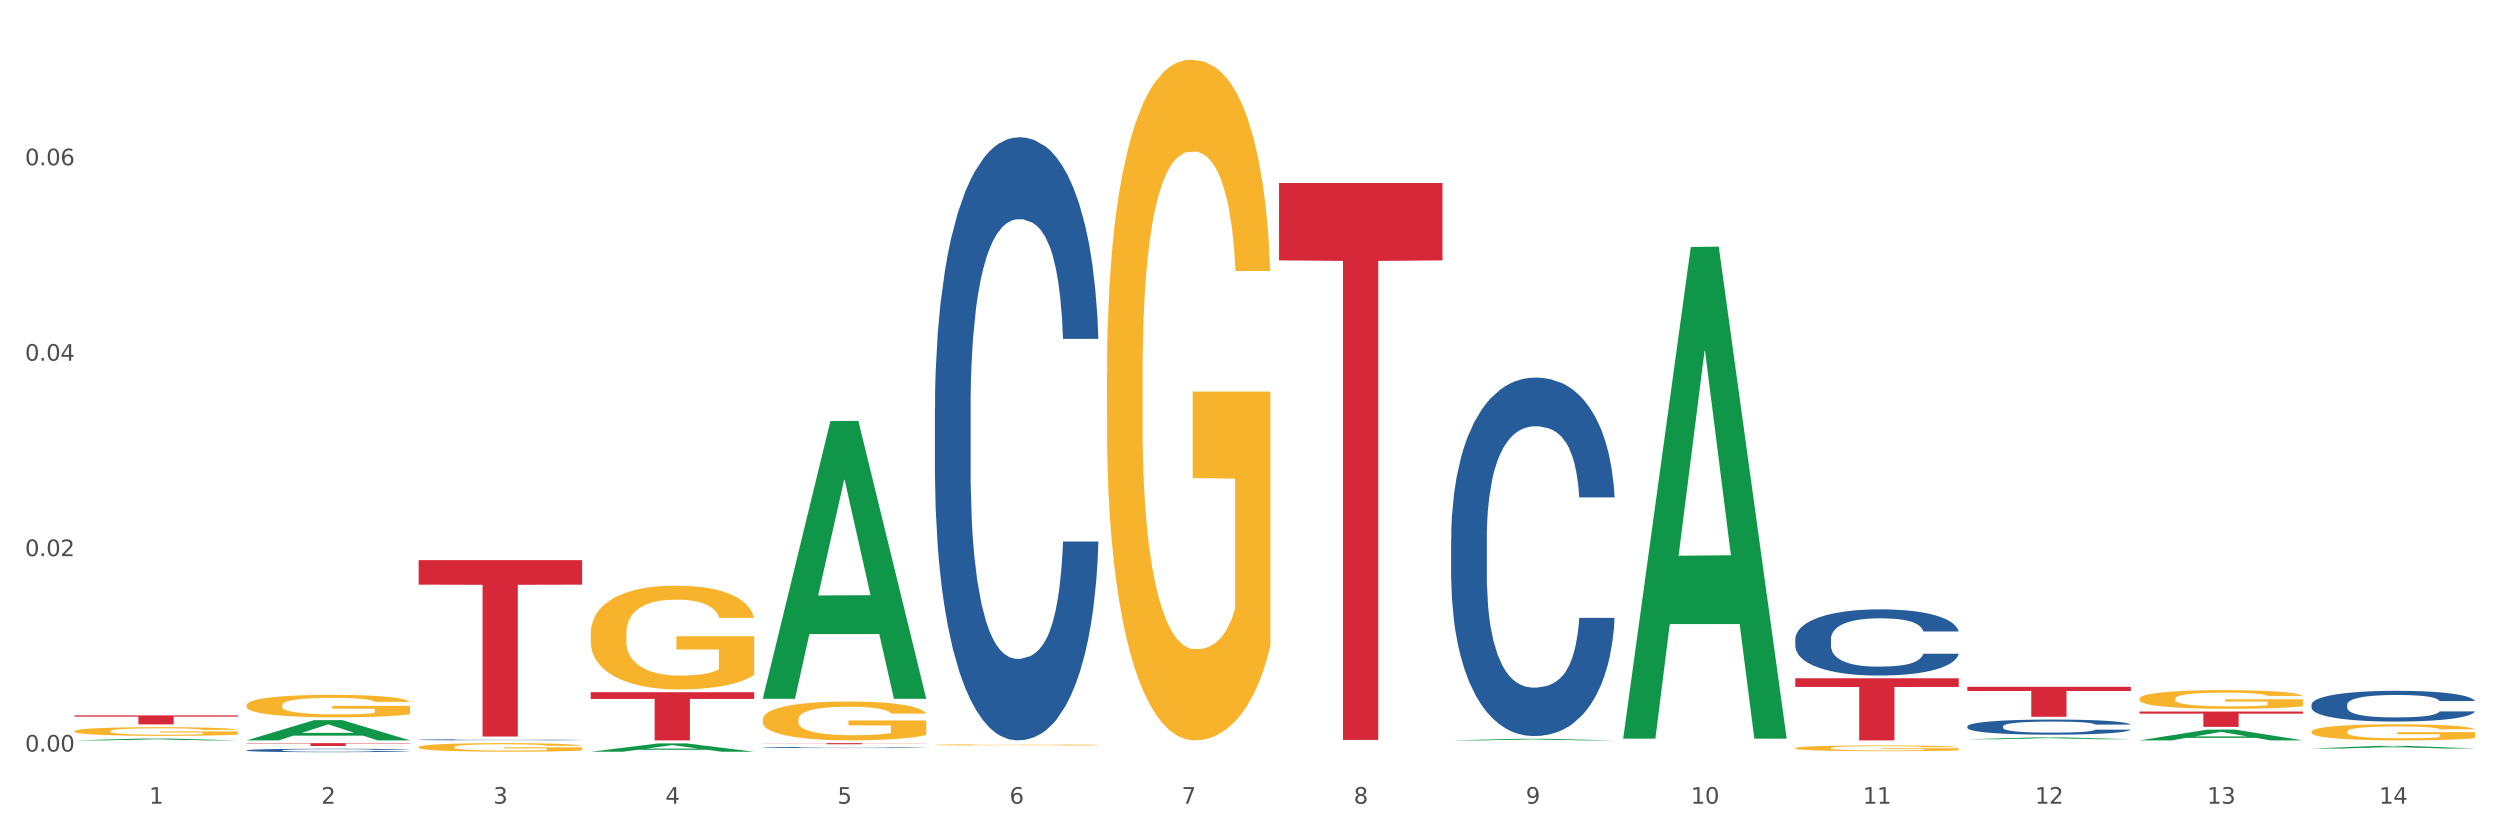 <?xml version="1.0" encoding="utf-8" standalone="no"?>
<!DOCTYPE svg PUBLIC "-//W3C//DTD SVG 1.1//EN"
  "http://www.w3.org/Graphics/SVG/1.1/DTD/svg11.dtd">
<svg xmlns:xlink="http://www.w3.org/1999/xlink" width="1080pt" height="360pt" viewBox="0 0 1080 360" xmlns="http://www.w3.org/2000/svg" version="1.1">
 <rect x="0" y="0" width="1080" height="360" fill="#333333" stroke="none"/>
 <defs>
  <style type="text/css">*{stroke-linejoin: round; stroke-linecap: butt}</style>
 </defs>
 <g id="figure_1">
  <g id="patch_1">
   <path d="M 0 360 
L 1080 360 
L 1080 0 
L 0 0 
z
" style="fill: #ffffff; stroke: #ffffff; stroke-linejoin: miter"/>
  </g>
  <g id="axes_1">
   <g id="matplotlib.axis_1">
    <g id="xtick_1">
     <g id="text_1">
      <!-- 1 -->
      <g style="fill: #4d4d4d" transform="translate(64.432 347.204) scale(0.096 -0.096)">
       <defs>
        <path id="DejaVuSans-31" d="M 794 531 
L 1825 531 
L 1825 4091 
L 703 3866 
L 703 4441 
L 1819 4666 
L 2450 4666 
L 2450 531 
L 3481 531 
L 3481 0 
L 794 0 
L 794 531 
z
" transform="scale(0.016)"/>
       </defs>
       <use xlink:href="#DejaVuSans-31"/>
      </g>
     </g>
    </g>
    <g id="xtick_2">
     <g id="text_2">
      <!-- 2 -->
      <g style="fill: #4d4d4d" transform="translate(138.771 347.204) scale(0.096 -0.096)">
       <defs>
        <path id="DejaVuSans-32" d="M 1228 531 
L 3431 531 
L 3431 0 
L 469 0 
L 469 531 
Q 828 903 1448 1529 
Q 2069 2156 2228 2338 
Q 2531 2678 2651 2914 
Q 2772 3150 2772 3378 
Q 2772 3750 2511 3984 
Q 2250 4219 1831 4219 
Q 1534 4219 1204 4116 
Q 875 4013 500 3803 
L 500 4441 
Q 881 4594 1212 4672 
Q 1544 4750 1819 4750 
Q 2544 4750 2975 4387 
Q 3406 4025 3406 3419 
Q 3406 3131 3298 2873 
Q 3191 2616 2906 2266 
Q 2828 2175 2409 1742 
Q 1991 1309 1228 531 
z
" transform="scale(0.016)"/>
       </defs>
       <use xlink:href="#DejaVuSans-32"/>
      </g>
     </g>
    </g>
    <g id="xtick_3">
     <g id="text_3">
      <!-- 3 -->
      <g style="fill: #4d4d4d" transform="translate(213.109 347.204) scale(0.096 -0.096)">
       <defs>
        <path id="DejaVuSans-33" d="M 2597 2516 
Q 3050 2419 3304 2112 
Q 3559 1806 3559 1356 
Q 3559 666 3084 287 
Q 2609 -91 1734 -91 
Q 1441 -91 1130 -33 
Q 819 25 488 141 
L 488 750 
Q 750 597 1062 519 
Q 1375 441 1716 441 
Q 2309 441 2620 675 
Q 2931 909 2931 1356 
Q 2931 1769 2642 2001 
Q 2353 2234 1838 2234 
L 1294 2234 
L 1294 2753 
L 1863 2753 
Q 2328 2753 2575 2939 
Q 2822 3125 2822 3475 
Q 2822 3834 2567 4026 
Q 2313 4219 1838 4219 
Q 1578 4219 1281 4162 
Q 984 4106 628 3988 
L 628 4550 
Q 988 4650 1302 4700 
Q 1616 4750 1894 4750 
Q 2613 4750 3031 4423 
Q 3450 4097 3450 3541 
Q 3450 3153 3228 2886 
Q 3006 2619 2597 2516 
z
" transform="scale(0.016)"/>
       </defs>
       <use xlink:href="#DejaVuSans-33"/>
      </g>
     </g>
    </g>
    <g id="xtick_4">
     <g id="text_4">
      <!-- 4 -->
      <g style="fill: #4d4d4d" transform="translate(287.448 347.204) scale(0.096 -0.096)">
       <defs>
        <path id="DejaVuSans-34" d="M 2419 4116 
L 825 1625 
L 2419 1625 
L 2419 4116 
z
M 2253 4666 
L 3047 4666 
L 3047 1625 
L 3713 1625 
L 3713 1100 
L 3047 1100 
L 3047 0 
L 2419 0 
L 2419 1100 
L 313 1100 
L 313 1709 
L 2253 4666 
z
" transform="scale(0.016)"/>
       </defs>
       <use xlink:href="#DejaVuSans-34"/>
      </g>
     </g>
    </g>
    <g id="xtick_5">
     <g id="text_5">
      <!-- 5 -->
      <g style="fill: #4d4d4d" transform="translate(361.787 347.204) scale(0.096 -0.096)">
       <defs>
        <path id="DejaVuSans-35" d="M 691 4666 
L 3169 4666 
L 3169 4134 
L 1269 4134 
L 1269 2991 
Q 1406 3038 1543 3061 
Q 1681 3084 1819 3084 
Q 2600 3084 3056 2656 
Q 3513 2228 3513 1497 
Q 3513 744 3044 326 
Q 2575 -91 1722 -91 
Q 1428 -91 1123 -41 
Q 819 9 494 109 
L 494 744 
Q 775 591 1075 516 
Q 1375 441 1709 441 
Q 2250 441 2565 725 
Q 2881 1009 2881 1497 
Q 2881 1984 2565 2268 
Q 2250 2553 1709 2553 
Q 1456 2553 1204 2497 
Q 953 2441 691 2322 
L 691 4666 
z
" transform="scale(0.016)"/>
       </defs>
       <use xlink:href="#DejaVuSans-35"/>
      </g>
     </g>
    </g>
    <g id="xtick_6">
     <g id="text_6">
      <!-- 6 -->
      <g style="fill: #4d4d4d" transform="translate(436.125 347.204) scale(0.096 -0.096)">
       <defs>
        <path id="DejaVuSans-36" d="M 2113 2584 
Q 1688 2584 1439 2293 
Q 1191 2003 1191 1497 
Q 1191 994 1439 701 
Q 1688 409 2113 409 
Q 2538 409 2786 701 
Q 3034 994 3034 1497 
Q 3034 2003 2786 2293 
Q 2538 2584 2113 2584 
z
M 3366 4563 
L 3366 3988 
Q 3128 4100 2886 4159 
Q 2644 4219 2406 4219 
Q 1781 4219 1451 3797 
Q 1122 3375 1075 2522 
Q 1259 2794 1537 2939 
Q 1816 3084 2150 3084 
Q 2853 3084 3261 2657 
Q 3669 2231 3669 1497 
Q 3669 778 3244 343 
Q 2819 -91 2113 -91 
Q 1303 -91 875 529 
Q 447 1150 447 2328 
Q 447 3434 972 4092 
Q 1497 4750 2381 4750 
Q 2619 4750 2861 4703 
Q 3103 4656 3366 4563 
z
" transform="scale(0.016)"/>
       </defs>
       <use xlink:href="#DejaVuSans-36"/>
      </g>
     </g>
    </g>
    <g id="xtick_7">
     <g id="text_7">
      <!-- 7 -->
      <g style="fill: #4d4d4d" transform="translate(510.464 347.204) scale(0.096 -0.096)">
       <defs>
        <path id="DejaVuSans-37" d="M 525 4666 
L 3525 4666 
L 3525 4397 
L 1831 0 
L 1172 0 
L 2766 4134 
L 525 4134 
L 525 4666 
z
" transform="scale(0.016)"/>
       </defs>
       <use xlink:href="#DejaVuSans-37"/>
      </g>
     </g>
    </g>
    <g id="xtick_8">
     <g id="text_8">
      <!-- 8 -->
      <g style="fill: #4d4d4d" transform="translate(584.803 347.204) scale(0.096 -0.096)">
       <defs>
        <path id="DejaVuSans-38" d="M 2034 2216 
Q 1584 2216 1326 1975 
Q 1069 1734 1069 1313 
Q 1069 891 1326 650 
Q 1584 409 2034 409 
Q 2484 409 2743 651 
Q 3003 894 3003 1313 
Q 3003 1734 2745 1975 
Q 2488 2216 2034 2216 
z
M 1403 2484 
Q 997 2584 770 2862 
Q 544 3141 544 3541 
Q 544 4100 942 4425 
Q 1341 4750 2034 4750 
Q 2731 4750 3128 4425 
Q 3525 4100 3525 3541 
Q 3525 3141 3298 2862 
Q 3072 2584 2669 2484 
Q 3125 2378 3379 2068 
Q 3634 1759 3634 1313 
Q 3634 634 3220 271 
Q 2806 -91 2034 -91 
Q 1263 -91 848 271 
Q 434 634 434 1313 
Q 434 1759 690 2068 
Q 947 2378 1403 2484 
z
M 1172 3481 
Q 1172 3119 1398 2916 
Q 1625 2713 2034 2713 
Q 2441 2713 2670 2916 
Q 2900 3119 2900 3481 
Q 2900 3844 2670 4047 
Q 2441 4250 2034 4250 
Q 1625 4250 1398 4047 
Q 1172 3844 1172 3481 
z
" transform="scale(0.016)"/>
       </defs>
       <use xlink:href="#DejaVuSans-38"/>
      </g>
     </g>
    </g>
    <g id="xtick_9">
     <g id="text_9">
      <!-- 9 -->
      <g style="fill: #4d4d4d" transform="translate(659.142 347.204) scale(0.096 -0.096)">
       <defs>
        <path id="DejaVuSans-39" d="M 703 97 
L 703 672 
Q 941 559 1184 500 
Q 1428 441 1663 441 
Q 2288 441 2617 861 
Q 2947 1281 2994 2138 
Q 2813 1869 2534 1725 
Q 2256 1581 1919 1581 
Q 1219 1581 811 2004 
Q 403 2428 403 3163 
Q 403 3881 828 4315 
Q 1253 4750 1959 4750 
Q 2769 4750 3195 4129 
Q 3622 3509 3622 2328 
Q 3622 1225 3098 567 
Q 2575 -91 1691 -91 
Q 1453 -91 1209 -44 
Q 966 3 703 97 
z
M 1959 2075 
Q 2384 2075 2632 2365 
Q 2881 2656 2881 3163 
Q 2881 3666 2632 3958 
Q 2384 4250 1959 4250 
Q 1534 4250 1286 3958 
Q 1038 3666 1038 3163 
Q 1038 2656 1286 2365 
Q 1534 2075 1959 2075 
z
" transform="scale(0.016)"/>
       </defs>
       <use xlink:href="#DejaVuSans-39"/>
      </g>
     </g>
    </g>
    <g id="xtick_10">
     <g id="text_10">
      <!-- 10 -->
      <g style="fill: #4d4d4d" transform="translate(730.426 347.204) scale(0.096 -0.096)">
       <defs>
        <path id="DejaVuSans-30" d="M 2034 4250 
Q 1547 4250 1301 3770 
Q 1056 3291 1056 2328 
Q 1056 1369 1301 889 
Q 1547 409 2034 409 
Q 2525 409 2770 889 
Q 3016 1369 3016 2328 
Q 3016 3291 2770 3770 
Q 2525 4250 2034 4250 
z
M 2034 4750 
Q 2819 4750 3233 4129 
Q 3647 3509 3647 2328 
Q 3647 1150 3233 529 
Q 2819 -91 2034 -91 
Q 1250 -91 836 529 
Q 422 1150 422 2328 
Q 422 3509 836 4129 
Q 1250 4750 2034 4750 
z
" transform="scale(0.016)"/>
       </defs>
       <use xlink:href="#DejaVuSans-31"/>
       <use xlink:href="#DejaVuSans-30" transform="translate(63.623 0)"/>
      </g>
     </g>
    </g>
    <g id="xtick_11">
     <g id="text_11">
      <!-- 11 -->
      <g style="fill: #4d4d4d" transform="translate(804.765 347.204) scale(0.096 -0.096)">
       <use xlink:href="#DejaVuSans-31"/>
       <use xlink:href="#DejaVuSans-31" transform="translate(63.623 0)"/>
      </g>
     </g>
    </g>
    <g id="xtick_12">
     <g id="text_12">
      <!-- 12 -->
      <g style="fill: #4d4d4d" transform="translate(879.104 347.204) scale(0.096 -0.096)">
       <use xlink:href="#DejaVuSans-31"/>
       <use xlink:href="#DejaVuSans-32" transform="translate(63.623 0)"/>
      </g>
     </g>
    </g>
    <g id="xtick_13">
     <g id="text_13">
      <!-- 13 -->
      <g style="fill: #4d4d4d" transform="translate(953.442 347.204) scale(0.096 -0.096)">
       <use xlink:href="#DejaVuSans-31"/>
       <use xlink:href="#DejaVuSans-33" transform="translate(63.623 0)"/>
      </g>
     </g>
    </g>
    <g id="xtick_14">
     <g id="text_14">
      <!-- 14 -->
      <g style="fill: #4d4d4d" transform="translate(1027.781 347.204) scale(0.096 -0.096)">
       <use xlink:href="#DejaVuSans-31"/>
       <use xlink:href="#DejaVuSans-34" transform="translate(63.623 0)"/>
      </g>
     </g>
    </g>
    <g id="xtick_15"/>
    <g id="xtick_16"/>
    <g id="xtick_17"/>
    <g id="xtick_18"/>
    <g id="xtick_19"/>
    <g id="xtick_20"/>
    <g id="xtick_21"/>
    <g id="xtick_22"/>
    <g id="xtick_23"/>
    <g id="xtick_24"/>
    <g id="xtick_25"/>
    <g id="xtick_26"/>
    <g id="xtick_27"/>
   </g>
   <g id="matplotlib.axis_2">
    <g id="ytick_1">
     <g id="text_15">
      <!-- 0.00 -->
      <g style="fill: #4d4d4d" transform="translate(10.8 324.68) scale(0.096 -0.096)">
       <defs>
        <path id="DejaVuSans-2e" d="M 684 794 
L 1344 794 
L 1344 0 
L 684 0 
L 684 794 
z
" transform="scale(0.016)"/>
       </defs>
       <use xlink:href="#DejaVuSans-30"/>
       <use xlink:href="#DejaVuSans-2e" transform="translate(63.623 0)"/>
       <use xlink:href="#DejaVuSans-30" transform="translate(95.41 0)"/>
       <use xlink:href="#DejaVuSans-30" transform="translate(159.033 0)"/>
      </g>
     </g>
    </g>
    <g id="ytick_2">
     <g id="text_16">
      <!-- 0.02 -->
      <g style="fill: #4d4d4d" transform="translate(10.8 240.254) scale(0.096 -0.096)">
       <use xlink:href="#DejaVuSans-30"/>
       <use xlink:href="#DejaVuSans-2e" transform="translate(63.623 0)"/>
       <use xlink:href="#DejaVuSans-30" transform="translate(95.41 0)"/>
       <use xlink:href="#DejaVuSans-32" transform="translate(159.033 0)"/>
      </g>
     </g>
    </g>
    <g id="ytick_3">
     <g id="text_17">
      <!-- 0.04 -->
      <g style="fill: #4d4d4d" transform="translate(10.8 155.827) scale(0.096 -0.096)">
       <use xlink:href="#DejaVuSans-30"/>
       <use xlink:href="#DejaVuSans-2e" transform="translate(63.623 0)"/>
       <use xlink:href="#DejaVuSans-30" transform="translate(95.41 0)"/>
       <use xlink:href="#DejaVuSans-34" transform="translate(159.033 0)"/>
      </g>
     </g>
    </g>
    <g id="ytick_4">
     <g id="text_18">
      <!-- 0.06 -->
      <g style="fill: #4d4d4d" transform="translate(10.8 71.401) scale(0.096 -0.096)">
       <use xlink:href="#DejaVuSans-30"/>
       <use xlink:href="#DejaVuSans-2e" transform="translate(63.623 0)"/>
       <use xlink:href="#DejaVuSans-30" transform="translate(95.41 0)"/>
       <use xlink:href="#DejaVuSans-36" transform="translate(159.033 0)"/>
      </g>
     </g>
    </g>
    <g id="ytick_5"/>
    <g id="ytick_6"/>
    <g id="ytick_7"/>
    <g id="ytick_8"/>
   </g>
   <g id="PolyCollection_1">
    <path d="M 924.24 319.843 
L 924.312 319.838 
L 953.435 315.203 
L 965.52 315.198 
L 994.861 319.852 
L 980.883 319.852 
L 974.548 318.768 
L 944.48 318.768 
L 944.261 318.785 
L 938.145 319.852 
L 924.24 319.852 
L 924.24 319.843 
L 948.265 318.121 
L 970.763 318.117 
L 959.623 316.19 
L 959.478 316.181 
L 959.332 316.194 
L 948.193 318.117 
L 948.265 318.121 
L 924.24 319.843 
z
" clip-path="url(#p60938dee3c)" style="fill: #109648"/>
    <path d="M 998.578 323.354 
L 998.651 323.353 
L 1027.773 322.21 
L 1039.859 322.209 
L 1069.2 323.356 
L 1055.221 323.356 
L 1048.887 323.089 
L 1018.818 323.089 
L 1018.6 323.093 
L 1012.484 323.356 
L 998.578 323.356 
L 998.578 323.354 
L 1022.604 322.929 
L 1045.101 322.928 
L 1033.962 322.453 
L 1033.816 322.451 
L 1033.671 322.454 
L 1022.531 322.928 
L 1022.604 322.929 
L 998.578 323.354 
z
" clip-path="url(#p60938dee3c)" style="fill: #109648"/>
    <path d="M 849.901 296.705 
L 920.523 296.705 
L 920.523 298.506 
L 892.742 298.518 
L 892.742 309.664 
L 877.514 309.664 
L 877.514 298.518 
L 849.901 298.506 
L 849.901 296.717 
L 849.901 296.705 
z
" clip-path="url(#p60938dee3c)" style="fill: #d62839"/>
    <path d="M 924.24 307.391 
L 994.861 307.391 
L 994.861 308.312 
L 967.081 308.318 
L 967.081 314.017 
L 951.852 314.017 
L 951.852 308.318 
L 924.24 308.312 
L 924.24 307.397 
L 924.24 307.391 
z
" clip-path="url(#p60938dee3c)" style="fill: #d62839"/>
    <path d="M 775.562 293.024 
L 846.184 293.024 
L 846.184 296.752 
L 818.404 296.777 
L 818.404 319.852 
L 803.175 319.852 
L 803.175 296.777 
L 775.562 296.752 
L 775.562 293.049 
L 775.562 293.024 
z
" clip-path="url(#p60938dee3c)" style="fill: #d62839"/>
    <path d="M 552.546 79.053 
L 623.168 79.053 
L 623.168 112.488 
L 595.388 112.714 
L 595.388 319.651 
L 580.159 319.651 
L 580.159 112.714 
L 552.546 112.488 
L 552.546 79.279 
L 552.546 79.053 
z
" clip-path="url(#p60938dee3c)" style="fill: #d62839"/>
    <path d="M 329.53 321.033 
L 400.152 321.033 
L 400.152 321.099 
L 372.371 321.1 
L 372.371 321.513 
L 357.143 321.513 
L 357.143 321.1 
L 329.53 321.099 
L 329.53 321.033 
L 329.53 321.033 
z
" clip-path="url(#p60938dee3c)" style="fill: #d62839"/>
    <path d="M 255.191 299.034 
L 325.813 299.034 
L 325.813 301.927 
L 298.033 301.946 
L 298.033 319.852 
L 282.804 319.852 
L 282.804 301.946 
L 255.191 301.927 
L 255.191 299.053 
L 255.191 299.034 
z
" clip-path="url(#p60938dee3c)" style="fill: #d62839"/>
    <path d="M 998.578 304.398 
L 998.662 304.386 
L 998.662 304.047 
L 998.912 303.586 
L 999.83 302.737 
L 1000.999 302.094 
L 1003.003 301.343 
L 1004.088 301.027 
L 1005.507 300.676 
L 1008.429 300.106 
L 1011.768 299.621 
L 1014.105 299.354 
L 1015.858 299.184 
L 1019.781 298.881 
L 1022.035 298.748 
L 1024.373 298.638 
L 1026.376 298.566 
L 1029.715 298.481 
L 1032.387 298.444 
L 1035.475 298.432 
L 1038.063 298.444 
L 1041.486 298.493 
L 1046.494 298.638 
L 1048.414 298.723 
L 1051.002 298.869 
L 1053.673 299.063 
L 1055.844 299.257 
L 1058.348 299.536 
L 1060.936 299.9 
L 1063.44 300.36 
L 1065.193 300.785 
L 1066.612 301.233 
L 1067.864 301.779 
L 1068.783 302.373 
L 1069.2 302.871 
L 1053.924 302.871 
L 1053.506 302.422 
L 1052.671 301.937 
L 1051.837 301.609 
L 1050.918 301.343 
L 1049.499 301.039 
L 1048.247 300.845 
L 1046.16 300.615 
L 1044.24 300.469 
L 1042.654 300.385 
L 1040.734 300.312 
L 1036.644 300.239 
L 1033.722 300.239 
L 1031.886 300.263 
L 1029.632 300.324 
L 1027.712 300.409 
L 1025.458 300.554 
L 1023.705 300.712 
L 1021.952 300.918 
L 1020.95 301.064 
L 1019.448 301.33 
L 1018.446 301.549 
L 1017.11 301.925 
L 1016.359 302.191 
L 1015.023 302.883 
L 1014.439 303.392 
L 1014.188 303.744 
L 1014.022 304.132 
L 1014.022 306.023 
L 1014.522 306.872 
L 1014.94 307.236 
L 1015.608 307.648 
L 1016.86 308.182 
L 1018.696 308.703 
L 1020.616 309.079 
L 1022.202 309.31 
L 1023.705 309.479 
L 1025.207 309.613 
L 1027.044 309.734 
L 1028.547 309.807 
L 1030.8 309.88 
L 1033.472 309.916 
L 1035.559 309.916 
L 1039.816 309.855 
L 1041.736 309.795 
L 1043.572 309.71 
L 1045.576 309.576 
L 1047.162 309.431 
L 1048.08 309.322 
L 1049.583 309.091 
L 1050.752 308.849 
L 1051.753 308.57 
L 1052.421 308.327 
L 1053.172 307.964 
L 1053.757 307.551 
L 1053.924 307.333 
L 1069.2 307.333 
L 1068.866 307.77 
L 1068.282 308.194 
L 1067.113 308.764 
L 1066.195 309.091 
L 1064.776 309.492 
L 1063.273 309.831 
L 1061.186 310.207 
L 1059.266 310.486 
L 1057.263 310.728 
L 1055.092 310.947 
L 1051.169 311.25 
L 1049.75 311.335 
L 1046.745 311.48 
L 1044.407 311.565 
L 1040.985 311.65 
L 1037.479 311.699 
L 1033.806 311.711 
L 1030.55 311.686 
L 1026.96 311.614 
L 1024.707 311.541 
L 1022.202 311.432 
L 1019.281 311.262 
L 1016.526 311.056 
L 1013.938 310.813 
L 1011.517 310.534 
L 1009.263 310.219 
L 1006.342 309.698 
L 1004.171 309.188 
L 1002.585 308.715 
L 1001.5 308.315 
L 1000.415 307.806 
L 999.83 307.454 
L 998.912 306.605 
L 998.578 305.817 
L 998.578 304.398 
z
" clip-path="url(#p60938dee3c)" style="fill: #255c99"/>
    <path d="M 849.901 313.781 
L 849.984 313.775 
L 849.984 313.608 
L 850.235 313.381 
L 851.153 312.963 
L 852.322 312.647 
L 854.325 312.277 
L 855.41 312.122 
L 856.829 311.949 
L 859.751 311.669 
L 863.09 311.43 
L 865.428 311.299 
L 867.181 311.215 
L 871.104 311.066 
L 873.358 311 
L 875.695 310.947 
L 877.699 310.911 
L 881.038 310.869 
L 883.709 310.851 
L 886.798 310.845 
L 889.386 310.851 
L 892.808 310.875 
L 897.817 310.947 
L 899.737 310.988 
L 902.325 311.06 
L 904.996 311.155 
L 907.166 311.251 
L 909.671 311.388 
L 912.258 311.567 
L 914.763 311.794 
L 916.516 312.003 
L 917.935 312.223 
L 919.187 312.492 
L 920.105 312.784 
L 920.523 313.029 
L 905.246 313.029 
L 904.829 312.808 
L 903.994 312.57 
L 903.159 312.408 
L 902.241 312.277 
L 900.822 312.128 
L 899.57 312.033 
L 897.483 311.919 
L 895.563 311.848 
L 893.977 311.806 
L 892.057 311.77 
L 887.966 311.734 
L 885.045 311.734 
L 883.208 311.746 
L 880.954 311.776 
L 879.034 311.818 
L 876.78 311.889 
L 875.027 311.967 
L 873.274 312.068 
L 872.273 312.14 
L 870.77 312.271 
L 869.768 312.379 
L 868.433 312.564 
L 867.681 312.695 
L 866.346 313.035 
L 865.761 313.285 
L 865.511 313.458 
L 865.344 313.649 
L 865.344 314.58 
L 865.845 314.998 
L 866.262 315.177 
L 866.93 315.38 
L 868.182 315.642 
L 870.019 315.899 
L 871.939 316.084 
L 873.525 316.197 
L 875.027 316.281 
L 876.53 316.346 
L 878.367 316.406 
L 879.869 316.442 
L 882.123 316.477 
L 884.794 316.495 
L 886.881 316.495 
L 891.139 316.466 
L 893.059 316.436 
L 894.895 316.394 
L 896.899 316.328 
L 898.485 316.257 
L 899.403 316.203 
L 900.905 316.09 
L 902.074 315.97 
L 903.076 315.833 
L 903.744 315.714 
L 904.495 315.535 
L 905.079 315.332 
L 905.246 315.225 
L 920.523 315.225 
L 920.189 315.439 
L 919.604 315.648 
L 918.436 315.929 
L 917.517 316.09 
L 916.098 316.287 
L 914.596 316.454 
L 912.509 316.639 
L 910.589 316.776 
L 908.585 316.895 
L 906.415 317.003 
L 902.491 317.152 
L 901.072 317.193 
L 898.067 317.265 
L 895.73 317.307 
L 892.307 317.349 
L 888.801 317.372 
L 885.128 317.378 
L 881.873 317.366 
L 878.283 317.331 
L 876.029 317.295 
L 873.525 317.241 
L 870.603 317.158 
L 867.848 317.056 
L 865.261 316.937 
L 862.84 316.8 
L 860.586 316.645 
L 857.664 316.388 
L 855.494 316.137 
L 853.908 315.905 
L 852.823 315.708 
L 851.737 315.457 
L 851.153 315.284 
L 850.235 314.867 
L 849.901 314.479 
L 849.901 313.781 
z
" clip-path="url(#p60938dee3c)" style="fill: #255c99"/>
    <path d="M 626.885 232.699 
L 626.968 232.558 
L 626.968 228.597 
L 627.219 223.222 
L 628.137 213.321 
L 629.306 205.824 
L 631.309 197.054 
L 632.394 193.377 
L 633.813 189.275 
L 636.735 182.627 
L 640.074 176.969 
L 642.411 173.857 
L 644.164 171.877 
L 648.088 168.34 
L 650.342 166.785 
L 652.679 165.512 
L 654.683 164.663 
L 658.022 163.673 
L 660.693 163.248 
L 663.782 163.107 
L 666.369 163.248 
L 669.792 163.814 
L 674.801 165.512 
L 676.721 166.502 
L 679.308 168.199 
L 681.98 170.462 
L 684.15 172.725 
L 686.654 175.979 
L 689.242 180.222 
L 691.747 185.597 
L 693.5 190.548 
L 694.919 195.781 
L 696.171 202.147 
L 697.089 209.078 
L 697.506 214.877 
L 682.23 214.877 
L 681.813 209.643 
L 680.978 203.985 
L 680.143 200.166 
L 679.225 197.054 
L 677.806 193.518 
L 676.554 191.255 
L 674.467 188.568 
L 672.547 186.87 
L 670.961 185.88 
L 669.041 185.031 
L 664.95 184.183 
L 662.029 184.183 
L 660.192 184.466 
L 657.938 185.173 
L 656.018 186.163 
L 653.764 187.86 
L 652.011 189.699 
L 650.258 192.104 
L 649.257 193.801 
L 647.754 196.913 
L 646.752 199.459 
L 645.417 203.844 
L 644.665 206.956 
L 643.33 215.018 
L 642.745 220.959 
L 642.495 225.061 
L 642.328 229.588 
L 642.328 251.654 
L 642.829 261.555 
L 643.246 265.798 
L 643.914 270.608 
L 645.166 276.831 
L 647.003 282.914 
L 648.923 287.298 
L 650.509 289.986 
L 652.011 291.966 
L 653.514 293.522 
L 655.35 294.937 
L 656.853 295.785 
L 659.107 296.634 
L 661.778 297.058 
L 663.865 297.058 
L 668.122 296.351 
L 670.042 295.644 
L 671.879 294.654 
L 673.882 293.098 
L 675.468 291.4 
L 676.387 290.127 
L 677.889 287.44 
L 679.058 284.611 
L 680.06 281.358 
L 680.728 278.529 
L 681.479 274.285 
L 682.063 269.476 
L 682.23 266.93 
L 697.506 266.93 
L 697.173 272.022 
L 696.588 276.973 
L 695.42 283.621 
L 694.501 287.44 
L 693.082 292.108 
L 691.58 296.068 
L 689.493 300.453 
L 687.573 303.706 
L 685.569 306.535 
L 683.399 309.082 
L 679.475 312.618 
L 678.056 313.608 
L 675.051 315.305 
L 672.714 316.295 
L 669.291 317.286 
L 665.785 317.851 
L 662.112 317.993 
L 658.856 317.71 
L 655.267 316.861 
L 653.013 316.012 
L 650.509 314.739 
L 647.587 312.759 
L 644.832 310.355 
L 642.244 307.526 
L 639.824 304.272 
L 637.57 300.595 
L 634.648 294.512 
L 632.478 288.572 
L 630.892 283.055 
L 629.806 278.387 
L 628.721 272.446 
L 628.137 268.344 
L 627.219 258.443 
L 626.885 249.249 
L 626.885 232.699 
z
" clip-path="url(#p60938dee3c)" style="fill: #255c99"/>
    <path d="M 775.562 276.091 
L 775.646 276.064 
L 775.646 275.333 
L 775.896 274.34 
L 776.814 272.512 
L 777.983 271.127 
L 779.986 269.508 
L 781.072 268.828 
L 782.491 268.071 
L 785.412 266.843 
L 788.752 265.798 
L 791.089 265.223 
L 792.842 264.858 
L 796.765 264.204 
L 799.019 263.917 
L 801.357 263.682 
L 803.36 263.525 
L 806.699 263.342 
L 809.37 263.264 
L 812.459 263.238 
L 815.047 263.264 
L 818.469 263.369 
L 823.478 263.682 
L 825.398 263.865 
L 827.986 264.178 
L 830.657 264.596 
L 832.828 265.014 
L 835.332 265.615 
L 837.92 266.399 
L 840.424 267.392 
L 842.177 268.306 
L 843.596 269.272 
L 844.848 270.448 
L 845.766 271.728 
L 846.184 272.799 
L 830.908 272.799 
L 830.49 271.832 
L 829.655 270.788 
L 828.821 270.082 
L 827.902 269.508 
L 826.483 268.854 
L 825.231 268.436 
L 823.144 267.94 
L 821.224 267.627 
L 819.638 267.444 
L 817.718 267.287 
L 813.628 267.13 
L 810.706 267.13 
L 808.87 267.183 
L 806.616 267.313 
L 804.696 267.496 
L 802.442 267.809 
L 800.689 268.149 
L 798.936 268.593 
L 797.934 268.907 
L 796.431 269.481 
L 795.43 269.952 
L 794.094 270.761 
L 793.343 271.336 
L 792.007 272.825 
L 791.423 273.922 
L 791.172 274.68 
L 791.005 275.516 
L 791.005 279.591 
L 791.506 281.42 
L 791.924 282.203 
L 792.591 283.092 
L 793.844 284.241 
L 795.68 285.364 
L 797.6 286.174 
L 799.186 286.671 
L 800.689 287.036 
L 802.191 287.324 
L 804.028 287.585 
L 805.53 287.742 
L 807.784 287.898 
L 810.456 287.977 
L 812.543 287.977 
L 816.8 287.846 
L 818.72 287.715 
L 820.556 287.533 
L 822.56 287.245 
L 824.146 286.932 
L 825.064 286.697 
L 826.567 286.2 
L 827.735 285.678 
L 828.737 285.077 
L 829.405 284.555 
L 830.156 283.771 
L 830.741 282.883 
L 830.908 282.412 
L 846.184 282.412 
L 845.85 283.353 
L 845.266 284.267 
L 844.097 285.495 
L 843.179 286.2 
L 841.76 287.062 
L 840.257 287.794 
L 838.17 288.604 
L 836.25 289.205 
L 834.247 289.727 
L 832.076 290.197 
L 828.153 290.85 
L 826.734 291.033 
L 823.728 291.347 
L 821.391 291.529 
L 817.969 291.712 
L 814.463 291.817 
L 810.79 291.843 
L 807.534 291.791 
L 803.944 291.634 
L 801.69 291.477 
L 799.186 291.242 
L 796.264 290.876 
L 793.51 290.432 
L 790.922 289.91 
L 788.501 289.309 
L 786.247 288.63 
L 783.325 287.507 
L 781.155 286.409 
L 779.569 285.391 
L 778.484 284.528 
L 777.399 283.431 
L 776.814 282.674 
L 775.896 280.845 
L 775.562 279.147 
L 775.562 276.091 
z
" clip-path="url(#p60938dee3c)" style="fill: #255c99"/>
    <path d="M 403.869 176.365 
L 403.952 176.127 
L 403.952 169.465 
L 404.202 160.422 
L 405.121 143.766 
L 406.289 131.154 
L 408.293 116.401 
L 409.378 110.214 
L 410.797 103.313 
L 413.719 92.129 
L 417.058 82.611 
L 419.395 77.376 
L 421.148 74.045 
L 425.072 68.096 
L 427.326 65.479 
L 429.663 63.337 
L 431.666 61.909 
L 435.006 60.244 
L 437.677 59.53 
L 440.766 59.292 
L 443.353 59.53 
L 446.776 60.482 
L 451.785 63.337 
L 453.704 65.003 
L 456.292 67.858 
L 458.964 71.665 
L 461.134 75.473 
L 463.638 80.946 
L 466.226 88.084 
L 468.73 97.127 
L 470.483 105.455 
L 471.903 114.259 
L 473.155 124.967 
L 474.073 136.627 
L 474.49 146.383 
L 459.214 146.383 
L 458.797 137.579 
L 457.962 128.061 
L 457.127 121.636 
L 456.209 116.401 
L 454.79 110.452 
L 453.538 106.645 
L 451.451 102.124 
L 449.531 99.268 
L 447.945 97.602 
L 446.025 96.175 
L 441.934 94.747 
L 439.012 94.747 
L 437.176 95.223 
L 434.922 96.413 
L 433.002 98.078 
L 430.748 100.934 
L 428.995 104.027 
L 427.242 108.072 
L 426.24 110.928 
L 424.738 116.163 
L 423.736 120.446 
L 422.401 127.823 
L 421.649 133.058 
L 420.314 146.621 
L 419.729 156.615 
L 419.479 163.516 
L 419.312 171.13 
L 419.312 208.251 
L 419.813 224.908 
L 420.23 232.047 
L 420.898 240.137 
L 422.15 250.607 
L 423.987 260.839 
L 425.907 268.216 
L 427.493 272.737 
L 428.995 276.068 
L 430.498 278.686 
L 432.334 281.065 
L 433.837 282.493 
L 436.091 283.921 
L 438.762 284.634 
L 440.849 284.634 
L 445.106 283.445 
L 447.026 282.255 
L 448.863 280.589 
L 450.866 277.972 
L 452.452 275.116 
L 453.371 272.975 
L 454.873 268.454 
L 456.042 263.694 
L 457.044 258.221 
L 457.711 253.462 
L 458.463 246.324 
L 459.047 238.233 
L 459.214 233.95 
L 474.49 233.95 
L 474.156 242.517 
L 473.572 250.845 
L 472.403 262.029 
L 471.485 268.454 
L 470.066 276.306 
L 468.563 282.969 
L 466.477 290.345 
L 464.557 295.818 
L 462.553 300.577 
L 460.383 304.86 
L 456.459 310.809 
L 455.04 312.475 
L 452.035 315.33 
L 449.698 316.996 
L 446.275 318.662 
L 442.769 319.614 
L 439.096 319.852 
L 435.84 319.376 
L 432.251 317.948 
L 429.997 316.52 
L 427.493 314.379 
L 424.571 311.047 
L 421.816 307.002 
L 419.228 302.243 
L 416.808 296.77 
L 414.554 290.583 
L 411.632 280.351 
L 409.462 270.357 
L 407.875 261.077 
L 406.79 253.224 
L 405.705 243.23 
L 405.121 236.33 
L 404.202 219.673 
L 403.869 204.206 
L 403.869 176.365 
z
" clip-path="url(#p60938dee3c)" style="fill: #255c99"/>
    <path d="M 329.53 322.912 
L 329.613 322.912 
L 329.613 322.9 
L 329.864 322.883 
L 330.782 322.852 
L 331.951 322.828 
L 333.954 322.801 
L 335.039 322.789 
L 336.458 322.776 
L 339.38 322.755 
L 342.719 322.738 
L 345.057 322.728 
L 346.81 322.722 
L 350.733 322.711 
L 352.987 322.706 
L 355.324 322.702 
L 357.328 322.699 
L 360.667 322.696 
L 363.338 322.695 
L 366.427 322.694 
L 369.015 322.695 
L 372.437 322.696 
L 377.446 322.702 
L 379.366 322.705 
L 381.954 322.71 
L 384.625 322.717 
L 386.795 322.724 
L 389.3 322.735 
L 391.887 322.748 
L 394.392 322.765 
L 396.145 322.78 
L 397.564 322.797 
L 398.816 322.817 
L 399.734 322.838 
L 400.152 322.856 
L 384.875 322.856 
L 384.458 322.84 
L 383.623 322.822 
L 382.788 322.81 
L 381.87 322.801 
L 380.451 322.79 
L 379.199 322.782 
L 377.112 322.774 
L 375.192 322.769 
L 373.606 322.766 
L 371.686 322.763 
L 367.595 322.76 
L 364.674 322.76 
L 362.837 322.761 
L 360.583 322.763 
L 358.663 322.766 
L 356.41 322.772 
L 354.656 322.778 
L 352.903 322.785 
L 351.902 322.79 
L 350.399 322.8 
L 349.397 322.808 
L 348.062 322.822 
L 347.31 322.832 
L 345.975 322.857 
L 345.391 322.876 
L 345.14 322.888 
L 344.973 322.903 
L 344.973 322.972 
L 345.474 323.003 
L 345.891 323.016 
L 346.559 323.031 
L 347.811 323.051 
L 349.648 323.07 
L 351.568 323.084 
L 353.154 323.092 
L 354.656 323.098 
L 356.159 323.103 
L 357.996 323.108 
L 359.498 323.11 
L 361.752 323.113 
L 364.423 323.114 
L 366.51 323.114 
L 370.768 323.112 
L 372.688 323.11 
L 374.524 323.107 
L 376.528 323.102 
L 378.114 323.096 
L 379.032 323.092 
L 380.534 323.084 
L 381.703 323.075 
L 382.705 323.065 
L 383.373 323.056 
L 384.124 323.043 
L 384.708 323.028 
L 384.875 323.02 
L 400.152 323.02 
L 399.818 323.036 
L 399.233 323.051 
L 398.065 323.072 
L 397.146 323.084 
L 395.727 323.099 
L 394.225 323.111 
L 392.138 323.125 
L 390.218 323.135 
L 388.214 323.144 
L 386.044 323.152 
L 382.121 323.163 
L 380.701 323.166 
L 377.696 323.171 
L 375.359 323.175 
L 371.936 323.178 
L 368.43 323.179 
L 364.757 323.18 
L 361.502 323.179 
L 357.912 323.176 
L 355.658 323.174 
L 353.154 323.17 
L 350.232 323.163 
L 347.477 323.156 
L 344.89 323.147 
L 342.469 323.137 
L 340.215 323.125 
L 337.293 323.106 
L 335.123 323.088 
L 333.537 323.07 
L 332.452 323.056 
L 331.366 323.037 
L 330.782 323.024 
L 329.864 322.993 
L 329.53 322.964 
L 329.53 322.912 
z
" clip-path="url(#p60938dee3c)" style="fill: #255c99"/>
    <path d="M 180.852 319.576 
L 180.936 319.576 
L 180.936 319.564 
L 181.186 319.548 
L 182.105 319.518 
L 183.273 319.495 
L 185.277 319.468 
L 186.362 319.457 
L 187.781 319.445 
L 190.703 319.425 
L 194.042 319.407 
L 196.379 319.398 
L 198.132 319.392 
L 202.056 319.381 
L 204.31 319.377 
L 206.647 319.373 
L 208.65 319.37 
L 211.989 319.367 
L 214.661 319.366 
L 217.749 319.365 
L 220.337 319.366 
L 223.76 319.368 
L 228.768 319.373 
L 230.688 319.376 
L 233.276 319.381 
L 235.947 319.388 
L 238.118 319.395 
L 240.622 319.404 
L 243.21 319.417 
L 245.714 319.434 
L 247.467 319.449 
L 248.886 319.464 
L 250.139 319.484 
L 251.057 319.505 
L 251.474 319.522 
L 236.198 319.522 
L 235.78 319.506 
L 234.946 319.489 
L 234.111 319.478 
L 233.193 319.468 
L 231.774 319.458 
L 230.521 319.451 
L 228.434 319.443 
L 226.514 319.437 
L 224.928 319.434 
L 223.008 319.432 
L 218.918 319.429 
L 215.996 319.429 
L 214.16 319.43 
L 211.906 319.432 
L 209.986 319.435 
L 207.732 319.44 
L 205.979 319.446 
L 204.226 319.453 
L 203.224 319.458 
L 201.722 319.468 
L 200.72 319.476 
L 199.384 319.489 
L 198.633 319.498 
L 197.297 319.523 
L 196.713 319.541 
L 196.463 319.553 
L 196.296 319.567 
L 196.296 319.634 
L 196.797 319.664 
L 197.214 319.677 
L 197.882 319.691 
L 199.134 319.71 
L 200.97 319.729 
L 202.89 319.742 
L 204.476 319.75 
L 205.979 319.756 
L 207.482 319.761 
L 209.318 319.765 
L 210.821 319.768 
L 213.075 319.77 
L 215.746 319.772 
L 217.833 319.772 
L 222.09 319.769 
L 224.01 319.767 
L 225.847 319.764 
L 227.85 319.76 
L 229.436 319.754 
L 230.354 319.751 
L 231.857 319.742 
L 233.026 319.734 
L 234.027 319.724 
L 234.695 319.715 
L 235.447 319.702 
L 236.031 319.688 
L 236.198 319.68 
L 251.474 319.68 
L 251.14 319.696 
L 250.556 319.711 
L 249.387 319.731 
L 248.469 319.742 
L 247.05 319.757 
L 245.547 319.769 
L 243.46 319.782 
L 241.54 319.792 
L 239.537 319.8 
L 237.367 319.808 
L 233.443 319.819 
L 232.024 319.822 
L 229.019 319.827 
L 226.681 319.83 
L 223.259 319.833 
L 219.753 319.835 
L 216.08 319.835 
L 212.824 319.834 
L 209.235 319.832 
L 206.981 319.829 
L 204.476 319.825 
L 201.555 319.819 
L 198.8 319.812 
L 196.212 319.803 
L 193.791 319.793 
L 191.538 319.782 
L 188.616 319.764 
L 186.445 319.746 
L 184.859 319.729 
L 183.774 319.715 
L 182.689 319.697 
L 182.105 319.684 
L 181.186 319.654 
L 180.852 319.627 
L 180.852 319.576 
z
" clip-path="url(#p60938dee3c)" style="fill: #255c99"/>
    <path d="M 106.514 324.128 
L 106.597 324.127 
L 106.597 324.088 
L 106.848 324.037 
L 107.766 323.941 
L 108.935 323.869 
L 110.938 323.785 
L 112.023 323.749 
L 113.442 323.71 
L 116.364 323.646 
L 119.703 323.591 
L 122.04 323.561 
L 123.794 323.542 
L 127.717 323.508 
L 129.971 323.493 
L 132.308 323.481 
L 134.312 323.473 
L 137.651 323.463 
L 140.322 323.459 
L 143.411 323.458 
L 145.998 323.459 
L 149.421 323.464 
L 154.43 323.481 
L 156.35 323.49 
L 158.937 323.507 
L 161.609 323.528 
L 163.779 323.55 
L 166.283 323.582 
L 168.871 323.622 
L 171.376 323.674 
L 173.129 323.722 
L 174.548 323.772 
L 175.8 323.834 
L 176.718 323.9 
L 177.135 323.956 
L 161.859 323.956 
L 161.442 323.906 
L 160.607 323.851 
L 159.772 323.815 
L 158.854 323.785 
L 157.435 323.751 
L 156.183 323.729 
L 154.096 323.703 
L 152.176 323.687 
L 150.59 323.677 
L 148.67 323.669 
L 144.579 323.661 
L 141.658 323.661 
L 139.821 323.663 
L 137.567 323.67 
L 135.647 323.68 
L 133.393 323.696 
L 131.64 323.714 
L 129.887 323.737 
L 128.886 323.753 
L 127.383 323.783 
L 126.381 323.808 
L 125.046 323.85 
L 124.294 323.88 
L 122.959 323.958 
L 122.374 324.015 
L 122.124 324.054 
L 121.957 324.098 
L 121.957 324.311 
L 122.458 324.406 
L 122.875 324.447 
L 123.543 324.493 
L 124.795 324.553 
L 126.632 324.612 
L 128.552 324.654 
L 130.138 324.68 
L 131.64 324.699 
L 133.143 324.714 
L 134.979 324.727 
L 136.482 324.736 
L 138.736 324.744 
L 141.407 324.748 
L 143.494 324.748 
L 147.751 324.741 
L 149.671 324.734 
L 151.508 324.725 
L 153.511 324.71 
L 155.097 324.693 
L 156.016 324.681 
L 157.518 324.655 
L 158.687 324.628 
L 159.689 324.597 
L 160.357 324.569 
L 161.108 324.529 
L 161.692 324.482 
L 161.859 324.458 
L 177.135 324.458 
L 176.802 324.507 
L 176.217 324.554 
L 175.049 324.618 
L 174.13 324.655 
L 172.711 324.7 
L 171.209 324.738 
L 169.122 324.781 
L 167.202 324.812 
L 165.198 324.839 
L 163.028 324.864 
L 159.104 324.898 
L 157.685 324.907 
L 154.68 324.924 
L 152.343 324.933 
L 148.92 324.943 
L 145.414 324.948 
L 141.741 324.95 
L 138.486 324.947 
L 134.896 324.939 
L 132.642 324.93 
L 130.138 324.918 
L 127.216 324.899 
L 124.461 324.876 
L 121.874 324.849 
L 119.453 324.817 
L 117.199 324.782 
L 114.277 324.723 
L 112.107 324.666 
L 110.521 324.613 
L 109.435 324.568 
L 108.35 324.511 
L 107.766 324.471 
L 106.848 324.376 
L 106.514 324.287 
L 106.514 324.128 
z
" clip-path="url(#p60938dee3c)" style="fill: #255c99"/>
    <path d="M 32.175 309.051 
L 102.797 309.051 
L 102.797 309.593 
L 75.017 309.597 
L 75.017 312.952 
L 59.788 312.952 
L 59.788 309.597 
L 32.175 309.593 
L 32.175 309.055 
L 32.175 309.051 
z
" clip-path="url(#p60938dee3c)" style="fill: #d62839"/>
    <path d="M 106.514 321.033 
L 177.135 321.033 
L 177.135 321.206 
L 149.355 321.207 
L 149.355 322.277 
L 134.126 322.277 
L 134.126 321.207 
L 106.514 321.206 
L 106.514 321.034 
L 106.514 321.033 
z
" clip-path="url(#p60938dee3c)" style="fill: #d62839"/>
    <path d="M 180.852 241.977 
L 251.474 241.977 
L 251.474 252.568 
L 223.694 252.639 
L 223.694 318.184 
L 208.465 318.184 
L 208.465 252.639 
L 180.852 252.568 
L 180.852 242.049 
L 180.852 241.977 
z
" clip-path="url(#p60938dee3c)" style="fill: #d62839"/>
    <path d="M 626.885 319.85 
L 626.957 319.85 
L 656.08 319.174 
L 668.166 319.174 
L 697.506 319.852 
L 683.528 319.852 
L 677.194 319.694 
L 647.125 319.694 
L 646.906 319.696 
L 640.791 319.852 
L 626.885 319.852 
L 626.885 319.85 
L 650.911 319.6 
L 673.408 319.599 
L 662.268 319.318 
L 662.123 319.317 
L 661.977 319.319 
L 650.838 319.599 
L 650.911 319.6 
L 626.885 319.85 
z
" clip-path="url(#p60938dee3c)" style="fill: #109648"/>
    <path d="M 106.514 319.835 
L 106.587 319.827 
L 135.709 311.091 
L 147.795 311.083 
L 177.135 319.852 
L 163.157 319.852 
L 156.823 317.81 
L 126.754 317.81 
L 126.535 317.843 
L 120.42 319.852 
L 106.514 319.852 
L 106.514 319.835 
L 130.54 316.591 
L 153.037 316.583 
L 141.897 312.952 
L 141.752 312.935 
L 141.606 312.96 
L 130.467 316.583 
L 130.54 316.591 
L 106.514 319.835 
z
" clip-path="url(#p60938dee3c)" style="fill: #109648"/>
    <path d="M 255.191 324.747 
L 255.264 324.744 
L 284.386 321.143 
L 296.472 321.14 
L 325.813 324.754 
L 311.834 324.754 
L 305.5 323.912 
L 275.431 323.912 
L 275.213 323.926 
L 269.097 324.754 
L 255.191 324.754 
L 255.191 324.747 
L 279.217 323.41 
L 301.714 323.407 
L 290.575 321.91 
L 290.429 321.903 
L 290.284 321.913 
L 279.144 323.407 
L 279.217 323.41 
L 255.191 324.747 
z
" clip-path="url(#p60938dee3c)" style="fill: #109648"/>
    <path d="M 775.562 323.182 
L 775.645 323.18 
L 775.645 323.098 
L 775.812 323.028 
L 776.646 322.857 
L 777.897 322.716 
L 778.814 322.641 
L 779.731 322.58 
L 780.815 322.519 
L 782.149 322.455 
L 784.567 322.362 
L 786.068 322.314 
L 787.902 322.264 
L 791.237 322.191 
L 793.655 322.151 
L 796.157 322.116 
L 800.242 322.076 
L 802.91 322.057 
L 805.745 322.044 
L 809.164 322.035 
L 811.748 322.032 
L 817.418 322.039 
L 822.254 322.06 
L 824.589 322.076 
L 827.59 322.103 
L 829.175 322.121 
L 831.759 322.157 
L 834.427 322.205 
L 836.262 322.246 
L 839.013 322.323 
L 841.098 322.401 
L 843.015 322.496 
L 844.016 322.562 
L 844.766 322.623 
L 845.433 322.694 
L 846.1 322.805 
L 831.092 322.805 
L 830.509 322.726 
L 829.592 322.651 
L 828.257 322.578 
L 827.09 322.532 
L 825.089 322.476 
L 823.255 322.439 
L 821.337 322.412 
L 819.002 322.389 
L 817.168 322.378 
L 814.583 322.369 
L 809.497 322.371 
L 806.079 322.389 
L 803.744 322.412 
L 802.243 322.432 
L 800.909 322.455 
L 799.408 322.487 
L 797.657 322.535 
L 796.407 322.578 
L 795.156 322.632 
L 794.156 322.687 
L 793.238 322.751 
L 792.488 322.819 
L 791.904 322.889 
L 791.404 322.976 
L 790.987 323.119 
L 790.987 323.43 
L 791.154 323.5 
L 791.571 323.594 
L 792.071 323.664 
L 792.905 323.748 
L 793.655 323.805 
L 795.073 323.887 
L 796.657 323.955 
L 797.908 323.998 
L 799.158 324.035 
L 801.326 324.085 
L 803.744 324.125 
L 805.829 324.15 
L 808.663 324.173 
L 810.581 324.182 
L 812.249 324.187 
L 816.334 324.187 
L 819.253 324.18 
L 822.504 324.164 
L 825.006 324.144 
L 827.09 324.119 
L 829.425 324.078 
L 830.926 324.039 
L 830.926 323.564 
L 812.582 323.562 
L 812.582 323.246 
L 846.184 323.246 
L 846.184 324.173 
L 844.766 324.221 
L 843.182 324.264 
L 841.515 324.303 
L 839.013 324.35 
L 836.012 324.396 
L 833.344 324.428 
L 830.509 324.455 
L 827.174 324.48 
L 822.838 324.503 
L 820.17 324.512 
L 816.835 324.519 
L 812.916 324.521 
L 809.497 324.516 
L 806.162 324.505 
L 802.66 324.484 
L 799.242 324.455 
L 796.657 324.425 
L 794.072 324.389 
L 791.321 324.341 
L 789.153 324.296 
L 787.485 324.255 
L 785.651 324.203 
L 783.65 324.134 
L 782.149 324.073 
L 780.815 324.01 
L 779.398 323.928 
L 778.397 323.857 
L 777.396 323.769 
L 776.813 323.703 
L 776.146 323.6 
L 775.645 323.457 
L 775.562 323.182 
z
" clip-path="url(#p60938dee3c)" style="fill: #f7b32b"/>
    <path d="M 478.207 161.66 
L 478.291 161.391 
L 478.291 151.722 
L 478.457 143.396 
L 479.291 123.253 
L 480.542 106.601 
L 481.459 97.738 
L 482.376 90.487 
L 483.46 83.235 
L 484.794 75.715 
L 487.212 64.703 
L 488.713 59.063 
L 490.547 53.154 
L 493.882 44.56 
L 496.3 39.726 
L 498.802 35.697 
L 502.887 30.862 
L 505.555 28.714 
L 508.39 27.102 
L 511.809 26.028 
L 514.394 25.759 
L 520.063 26.565 
L 524.899 28.982 
L 527.234 30.862 
L 530.236 34.085 
L 531.82 36.234 
L 534.405 40.531 
L 537.073 46.171 
L 538.907 51.006 
L 541.658 60.137 
L 543.743 69.269 
L 545.661 80.549 
L 546.661 88.338 
L 547.412 95.59 
L 548.079 103.915 
L 548.746 117.076 
L 533.737 117.076 
L 533.154 107.676 
L 532.237 98.813 
L 530.903 90.218 
L 529.735 84.846 
L 527.734 78.132 
L 525.9 73.835 
L 523.982 70.612 
L 521.648 67.926 
L 519.813 66.583 
L 517.228 65.509 
L 512.142 65.778 
L 508.724 67.926 
L 506.389 70.612 
L 504.888 73.029 
L 503.554 75.715 
L 502.054 79.475 
L 500.303 85.115 
L 499.052 90.218 
L 497.801 96.664 
L 496.801 103.11 
L 495.884 110.63 
L 495.133 118.687 
L 494.549 127.013 
L 494.049 137.219 
L 493.632 154.139 
L 493.632 190.935 
L 493.799 199.26 
L 494.216 210.272 
L 494.716 218.598 
L 495.55 228.535 
L 496.3 235.25 
L 497.718 244.919 
L 499.302 252.976 
L 500.553 258.079 
L 501.803 262.376 
L 503.971 268.285 
L 506.389 273.119 
L 508.474 276.074 
L 511.309 278.759 
L 513.226 279.834 
L 514.894 280.371 
L 518.979 280.371 
L 521.898 279.565 
L 525.149 277.685 
L 527.651 275.268 
L 529.735 272.313 
L 532.07 267.479 
L 533.571 262.913 
L 533.571 206.781 
L 515.227 206.512 
L 515.227 169.18 
L 548.829 169.18 
L 548.829 278.759 
L 547.412 284.399 
L 545.827 289.502 
L 544.16 294.068 
L 541.658 299.708 
L 538.657 305.08 
L 535.989 308.84 
L 533.154 312.063 
L 529.819 315.017 
L 525.483 317.703 
L 522.815 318.777 
L 519.48 319.583 
L 515.561 319.852 
L 512.142 319.314 
L 508.807 317.972 
L 505.305 315.554 
L 501.887 312.063 
L 499.302 308.571 
L 496.717 304.274 
L 493.966 298.634 
L 491.798 293.262 
L 490.13 288.428 
L 488.296 282.251 
L 486.295 274.193 
L 484.794 266.942 
L 483.46 259.422 
L 482.043 249.753 
L 481.042 241.427 
L 480.042 230.953 
L 479.458 223.164 
L 478.791 211.078 
L 478.291 194.157 
L 478.207 161.66 
z
" clip-path="url(#p60938dee3c)" style="fill: #f7b32b"/>
    <path d="M 106.514 304.672 
L 106.597 304.663 
L 106.597 304.344 
L 106.764 304.068 
L 107.598 303.403 
L 108.848 302.852 
L 109.765 302.559 
L 110.683 302.319 
L 111.767 302.08 
L 113.101 301.831 
L 115.519 301.467 
L 117.019 301.281 
L 118.854 301.085 
L 122.189 300.801 
L 124.607 300.641 
L 127.108 300.508 
L 131.194 300.349 
L 133.862 300.277 
L 136.697 300.224 
L 140.115 300.189 
L 142.7 300.18 
L 148.37 300.206 
L 153.206 300.286 
L 155.54 300.349 
L 158.542 300.455 
L 160.126 300.526 
L 162.711 300.668 
L 165.379 300.855 
L 167.213 301.014 
L 169.965 301.316 
L 172.049 301.618 
L 173.967 301.991 
L 174.968 302.248 
L 175.718 302.488 
L 176.385 302.763 
L 177.052 303.198 
L 162.044 303.198 
L 161.46 302.888 
L 160.543 302.595 
L 159.209 302.311 
L 158.042 302.133 
L 156.041 301.911 
L 154.206 301.769 
L 152.289 301.662 
L 149.954 301.574 
L 148.12 301.529 
L 145.535 301.494 
L 140.449 301.503 
L 137.03 301.574 
L 134.696 301.662 
L 133.195 301.742 
L 131.861 301.831 
L 130.36 301.955 
L 128.609 302.142 
L 127.358 302.311 
L 126.108 302.524 
L 125.107 302.737 
L 124.19 302.985 
L 123.44 303.252 
L 122.856 303.527 
L 122.356 303.864 
L 121.939 304.424 
L 121.939 305.64 
L 122.106 305.915 
L 122.522 306.279 
L 123.023 306.554 
L 123.856 306.883 
L 124.607 307.105 
L 126.024 307.424 
L 127.609 307.691 
L 128.859 307.86 
L 130.11 308.002 
L 132.278 308.197 
L 134.696 308.357 
L 136.78 308.454 
L 139.615 308.543 
L 141.533 308.579 
L 143.2 308.596 
L 147.286 308.596 
L 150.204 308.57 
L 153.456 308.508 
L 155.957 308.428 
L 158.042 308.33 
L 160.376 308.17 
L 161.877 308.019 
L 161.877 306.164 
L 143.534 306.155 
L 143.534 304.921 
L 177.135 304.921 
L 177.135 308.543 
L 175.718 308.73 
L 174.134 308.898 
L 172.466 309.049 
L 169.965 309.236 
L 166.963 309.413 
L 164.295 309.538 
L 161.46 309.644 
L 158.125 309.742 
L 153.789 309.83 
L 151.121 309.866 
L 147.786 309.893 
L 143.867 309.902 
L 140.449 309.884 
L 137.114 309.839 
L 133.612 309.759 
L 130.193 309.644 
L 127.609 309.529 
L 125.024 309.387 
L 122.272 309.2 
L 120.104 309.023 
L 118.437 308.863 
L 116.603 308.659 
L 114.601 308.392 
L 113.101 308.152 
L 111.767 307.904 
L 110.349 307.584 
L 109.349 307.309 
L 108.348 306.963 
L 107.764 306.705 
L 107.097 306.306 
L 106.597 305.746 
L 106.514 304.672 
z
" clip-path="url(#p60938dee3c)" style="fill: #f7b32b"/>
    <path d="M 32.175 315.868 
L 32.258 315.864 
L 32.258 315.741 
L 32.425 315.635 
L 33.259 315.377 
L 34.51 315.165 
L 35.427 315.052 
L 36.344 314.959 
L 37.428 314.867 
L 38.762 314.771 
L 41.18 314.63 
L 42.681 314.558 
L 44.515 314.483 
L 47.85 314.373 
L 50.268 314.311 
L 52.77 314.26 
L 56.855 314.198 
L 59.523 314.17 
L 62.358 314.15 
L 65.777 314.136 
L 68.361 314.133 
L 74.031 314.143 
L 78.867 314.174 
L 81.202 314.198 
L 84.203 314.239 
L 85.788 314.266 
L 88.372 314.321 
L 91.04 314.393 
L 92.875 314.455 
L 95.626 314.572 
L 97.711 314.688 
L 99.628 314.832 
L 100.629 314.932 
L 101.379 315.024 
L 102.046 315.131 
L 102.713 315.299 
L 87.705 315.299 
L 87.122 315.179 
L 86.204 315.065 
L 84.87 314.956 
L 83.703 314.887 
L 81.702 314.801 
L 79.868 314.747 
L 77.95 314.705 
L 75.615 314.671 
L 73.781 314.654 
L 71.196 314.64 
L 66.11 314.644 
L 62.692 314.671 
L 60.357 314.705 
L 58.856 314.736 
L 57.522 314.771 
L 56.021 314.819 
L 54.27 314.891 
L 53.02 314.956 
L 51.769 315.038 
L 50.768 315.12 
L 49.851 315.216 
L 49.101 315.319 
L 48.517 315.425 
L 48.017 315.556 
L 47.6 315.772 
L 47.6 316.241 
L 47.767 316.348 
L 48.184 316.488 
L 48.684 316.595 
L 49.518 316.722 
L 50.268 316.807 
L 51.686 316.931 
L 53.27 317.034 
L 54.52 317.099 
L 55.771 317.154 
L 57.939 317.229 
L 60.357 317.291 
L 62.441 317.328 
L 65.276 317.363 
L 67.194 317.376 
L 68.862 317.383 
L 72.947 317.383 
L 75.865 317.373 
L 79.117 317.349 
L 81.619 317.318 
L 83.703 317.28 
L 86.038 317.219 
L 87.538 317.16 
L 87.538 316.444 
L 69.195 316.44 
L 69.195 315.964 
L 102.797 315.964 
L 102.797 317.363 
L 101.379 317.435 
L 99.795 317.5 
L 98.128 317.558 
L 95.626 317.63 
L 92.625 317.699 
L 89.956 317.747 
L 87.122 317.788 
L 83.786 317.826 
L 79.451 317.86 
L 76.783 317.874 
L 73.447 317.884 
L 69.529 317.887 
L 66.11 317.88 
L 62.775 317.863 
L 59.273 317.832 
L 55.855 317.788 
L 53.27 317.743 
L 50.685 317.688 
L 47.934 317.616 
L 45.766 317.548 
L 44.098 317.486 
L 42.264 317.407 
L 40.263 317.304 
L 38.762 317.212 
L 37.428 317.116 
L 36.01 316.992 
L 35.01 316.886 
L 34.009 316.752 
L 33.426 316.653 
L 32.759 316.499 
L 32.258 316.283 
L 32.175 315.868 
z
" clip-path="url(#p60938dee3c)" style="fill: #f7b32b"/>
    <path d="M 329.53 310.822 
L 329.613 310.807 
L 329.613 310.255 
L 329.78 309.78 
L 330.614 308.63 
L 331.864 307.679 
L 332.782 307.173 
L 333.699 306.759 
L 334.783 306.345 
L 336.117 305.916 
L 338.535 305.288 
L 340.036 304.966 
L 341.87 304.628 
L 345.205 304.138 
L 347.623 303.862 
L 350.124 303.632 
L 354.21 303.356 
L 356.878 303.233 
L 359.713 303.141 
L 363.131 303.08 
L 365.716 303.065 
L 371.386 303.111 
L 376.222 303.249 
L 378.557 303.356 
L 381.558 303.54 
L 383.142 303.663 
L 385.727 303.908 
L 388.395 304.23 
L 390.23 304.506 
L 392.981 305.027 
L 395.066 305.548 
L 396.983 306.192 
L 397.984 306.637 
L 398.734 307.051 
L 399.401 307.526 
L 400.068 308.277 
L 385.06 308.277 
L 384.476 307.741 
L 383.559 307.235 
L 382.225 306.744 
L 381.058 306.437 
L 379.057 306.054 
L 377.222 305.809 
L 375.305 305.625 
L 372.97 305.472 
L 371.136 305.395 
L 368.551 305.334 
L 363.465 305.349 
L 360.046 305.472 
L 357.712 305.625 
L 356.211 305.763 
L 354.877 305.916 
L 353.376 306.131 
L 351.625 306.453 
L 350.375 306.744 
L 349.124 307.112 
L 348.123 307.48 
L 347.206 307.909 
L 346.456 308.369 
L 345.872 308.844 
L 345.372 309.427 
L 344.955 310.393 
L 344.955 312.493 
L 345.122 312.968 
L 345.539 313.597 
L 346.039 314.072 
L 346.873 314.639 
L 347.623 315.023 
L 349.04 315.574 
L 350.625 316.034 
L 351.875 316.326 
L 353.126 316.571 
L 355.294 316.908 
L 357.712 317.184 
L 359.796 317.353 
L 362.631 317.506 
L 364.549 317.567 
L 366.216 317.598 
L 370.302 317.598 
L 373.22 317.552 
L 376.472 317.445 
L 378.973 317.307 
L 381.058 317.138 
L 383.392 316.862 
L 384.893 316.602 
L 384.893 313.397 
L 366.55 313.382 
L 366.55 311.251 
L 400.152 311.251 
L 400.152 317.506 
L 398.734 317.828 
L 397.15 318.119 
L 395.482 318.38 
L 392.981 318.702 
L 389.979 319.008 
L 387.311 319.223 
L 384.476 319.407 
L 381.141 319.576 
L 376.806 319.729 
L 374.137 319.79 
L 370.802 319.836 
L 366.884 319.852 
L 363.465 319.821 
L 360.13 319.744 
L 356.628 319.606 
L 353.209 319.407 
L 350.625 319.208 
L 348.04 318.962 
L 345.288 318.64 
L 343.121 318.334 
L 341.453 318.058 
L 339.619 317.705 
L 337.618 317.245 
L 336.117 316.832 
L 334.783 316.402 
L 333.365 315.85 
L 332.365 315.375 
L 331.364 314.777 
L 330.781 314.333 
L 330.113 313.643 
L 329.613 312.677 
L 329.53 310.822 
z
" clip-path="url(#p60938dee3c)" style="fill: #f7b32b"/>
    <path d="M 403.869 321.785 
L 403.952 321.785 
L 403.952 321.769 
L 404.119 321.755 
L 404.952 321.722 
L 406.203 321.694 
L 407.12 321.679 
L 408.037 321.667 
L 409.121 321.655 
L 410.455 321.643 
L 412.873 321.625 
L 414.374 321.615 
L 416.209 321.606 
L 419.544 321.591 
L 421.962 321.583 
L 424.463 321.577 
L 428.549 321.569 
L 431.217 321.565 
L 434.052 321.562 
L 437.47 321.561 
L 440.055 321.56 
L 445.725 321.562 
L 450.561 321.566 
L 452.895 321.569 
L 455.897 321.574 
L 457.481 321.578 
L 460.066 321.585 
L 462.734 321.594 
L 464.568 321.602 
L 467.32 321.617 
L 469.404 321.632 
L 471.322 321.651 
L 472.322 321.664 
L 473.073 321.676 
L 473.74 321.69 
L 474.407 321.711 
L 459.399 321.711 
L 458.815 321.696 
L 457.898 321.681 
L 456.564 321.667 
L 455.397 321.658 
L 453.396 321.647 
L 451.561 321.64 
L 449.643 321.634 
L 447.309 321.63 
L 445.475 321.628 
L 442.89 321.626 
L 437.804 321.626 
L 434.385 321.63 
L 432.051 321.634 
L 430.55 321.638 
L 429.216 321.643 
L 427.715 321.649 
L 425.964 321.658 
L 424.713 321.667 
L 423.463 321.678 
L 422.462 321.688 
L 421.545 321.701 
L 420.794 321.714 
L 420.211 321.728 
L 419.711 321.745 
L 419.294 321.773 
L 419.294 321.834 
L 419.46 321.847 
L 419.877 321.866 
L 420.378 321.879 
L 421.211 321.896 
L 421.962 321.907 
L 423.379 321.923 
L 424.963 321.936 
L 426.214 321.945 
L 427.465 321.952 
L 429.633 321.962 
L 432.051 321.97 
L 434.135 321.974 
L 436.97 321.979 
L 438.888 321.981 
L 440.555 321.982 
L 444.641 321.982 
L 447.559 321.98 
L 450.811 321.977 
L 453.312 321.973 
L 455.397 321.968 
L 457.731 321.96 
L 459.232 321.953 
L 459.232 321.86 
L 440.889 321.859 
L 440.889 321.798 
L 474.49 321.798 
L 474.49 321.979 
L 473.073 321.988 
L 471.489 321.997 
L 469.821 322.004 
L 467.32 322.014 
L 464.318 322.022 
L 461.65 322.029 
L 458.815 322.034 
L 455.48 322.039 
L 451.144 322.043 
L 448.476 322.045 
L 445.141 322.046 
L 441.222 322.047 
L 437.804 322.046 
L 434.469 322.044 
L 430.967 322.04 
L 427.548 322.034 
L 424.963 322.028 
L 422.379 322.021 
L 419.627 322.012 
L 417.459 322.003 
L 415.792 321.995 
L 413.957 321.985 
L 411.956 321.971 
L 410.455 321.959 
L 409.121 321.947 
L 407.704 321.931 
L 406.703 321.917 
L 405.703 321.9 
L 405.119 321.887 
L 404.452 321.867 
L 403.952 321.839 
L 403.869 321.785 
z
" clip-path="url(#p60938dee3c)" style="fill: #f7b32b"/>
    <path d="M 255.191 273.731 
L 255.275 273.69 
L 255.275 272.216 
L 255.441 270.946 
L 256.275 267.875 
L 257.526 265.336 
L 258.443 263.984 
L 259.36 262.878 
L 260.444 261.773 
L 261.778 260.626 
L 264.196 258.947 
L 265.697 258.087 
L 267.531 257.186 
L 270.866 255.875 
L 273.284 255.138 
L 275.786 254.524 
L 279.871 253.787 
L 282.539 253.459 
L 285.374 253.213 
L 288.793 253.05 
L 291.377 253.009 
L 297.047 253.131 
L 301.883 253.5 
L 304.218 253.787 
L 307.219 254.278 
L 308.804 254.606 
L 311.388 255.261 
L 314.057 256.121 
L 315.891 256.858 
L 318.642 258.251 
L 320.727 259.643 
L 322.645 261.363 
L 323.645 262.551 
L 324.395 263.656 
L 325.062 264.926 
L 325.73 266.933 
L 310.721 266.933 
L 310.138 265.499 
L 309.221 264.148 
L 307.886 262.837 
L 306.719 262.018 
L 304.718 260.995 
L 302.884 260.339 
L 300.966 259.848 
L 298.631 259.438 
L 296.797 259.234 
L 294.212 259.07 
L 289.126 259.111 
L 285.708 259.438 
L 283.373 259.848 
L 281.872 260.216 
L 280.538 260.626 
L 279.037 261.199 
L 277.286 262.059 
L 276.036 262.837 
L 274.785 263.82 
L 273.785 264.803 
L 272.867 265.95 
L 272.117 267.178 
L 271.533 268.448 
L 271.033 270.004 
L 270.616 272.584 
L 270.616 278.195 
L 270.783 279.464 
L 271.2 281.144 
L 271.7 282.413 
L 272.534 283.928 
L 273.284 284.952 
L 274.702 286.426 
L 276.286 287.655 
L 277.537 288.433 
L 278.787 289.088 
L 280.955 289.989 
L 283.373 290.727 
L 285.458 291.177 
L 288.292 291.587 
L 290.21 291.75 
L 291.878 291.832 
L 295.963 291.832 
L 298.882 291.709 
L 302.133 291.423 
L 304.635 291.054 
L 306.719 290.604 
L 309.054 289.867 
L 310.555 289.17 
L 310.555 280.611 
L 292.211 280.57 
L 292.211 274.878 
L 325.813 274.878 
L 325.813 291.587 
L 324.395 292.447 
L 322.811 293.225 
L 321.144 293.921 
L 318.642 294.781 
L 315.641 295.6 
L 312.973 296.173 
L 310.138 296.665 
L 306.803 297.115 
L 302.467 297.525 
L 299.799 297.689 
L 296.464 297.811 
L 292.545 297.852 
L 289.126 297.771 
L 285.791 297.566 
L 282.289 297.197 
L 278.871 296.665 
L 276.286 296.132 
L 273.701 295.477 
L 270.95 294.617 
L 268.782 293.798 
L 267.114 293.061 
L 265.28 292.119 
L 263.279 290.89 
L 261.778 289.785 
L 260.444 288.638 
L 259.027 287.164 
L 258.026 285.894 
L 257.025 284.297 
L 256.442 283.109 
L 255.775 281.266 
L 255.275 278.686 
L 255.191 273.731 
z
" clip-path="url(#p60938dee3c)" style="fill: #f7b32b"/>
    <path d="M 180.852 322.744 
L 180.936 322.741 
L 180.936 322.619 
L 181.103 322.514 
L 181.936 322.261 
L 183.187 322.051 
L 184.104 321.939 
L 185.021 321.848 
L 186.105 321.757 
L 187.439 321.662 
L 189.857 321.523 
L 191.358 321.452 
L 193.192 321.378 
L 196.528 321.269 
L 198.946 321.209 
L 201.447 321.158 
L 205.533 321.097 
L 208.201 321.07 
L 211.036 321.05 
L 214.454 321.036 
L 217.039 321.033 
L 222.709 321.043 
L 227.545 321.073 
L 229.879 321.097 
L 232.881 321.138 
L 234.465 321.165 
L 237.05 321.219 
L 239.718 321.29 
L 241.552 321.351 
L 244.304 321.466 
L 246.388 321.581 
L 248.306 321.723 
L 249.306 321.821 
L 250.057 321.912 
L 250.724 322.017 
L 251.391 322.183 
L 236.383 322.183 
L 235.799 322.064 
L 234.882 321.953 
L 233.548 321.845 
L 232.38 321.777 
L 230.379 321.692 
L 228.545 321.638 
L 226.627 321.598 
L 224.293 321.564 
L 222.458 321.547 
L 219.874 321.533 
L 214.788 321.537 
L 211.369 321.564 
L 209.034 321.598 
L 207.534 321.628 
L 206.2 321.662 
L 204.699 321.709 
L 202.948 321.78 
L 201.697 321.845 
L 200.446 321.926 
L 199.446 322.007 
L 198.529 322.102 
L 197.778 322.203 
L 197.195 322.308 
L 196.694 322.436 
L 196.277 322.65 
L 196.277 323.113 
L 196.444 323.218 
L 196.861 323.357 
L 197.361 323.461 
L 198.195 323.587 
L 198.946 323.671 
L 200.363 323.793 
L 201.947 323.894 
L 203.198 323.959 
L 204.449 324.013 
L 206.616 324.087 
L 209.034 324.148 
L 211.119 324.185 
L 213.954 324.219 
L 215.871 324.233 
L 217.539 324.239 
L 221.625 324.239 
L 224.543 324.229 
L 227.795 324.206 
L 230.296 324.175 
L 232.38 324.138 
L 234.715 324.077 
L 236.216 324.02 
L 236.216 323.313 
L 217.873 323.309 
L 217.873 322.839 
L 251.474 322.839 
L 251.474 324.219 
L 250.057 324.29 
L 248.473 324.354 
L 246.805 324.412 
L 244.304 324.483 
L 241.302 324.551 
L 238.634 324.598 
L 235.799 324.639 
L 232.464 324.676 
L 228.128 324.71 
L 225.46 324.723 
L 222.125 324.733 
L 218.206 324.737 
L 214.788 324.73 
L 211.452 324.713 
L 207.951 324.683 
L 204.532 324.639 
L 201.947 324.595 
L 199.362 324.54 
L 196.611 324.469 
L 194.443 324.402 
L 192.776 324.341 
L 190.941 324.263 
L 188.94 324.162 
L 187.439 324.07 
L 186.105 323.976 
L 184.688 323.854 
L 183.687 323.749 
L 182.687 323.617 
L 182.103 323.519 
L 181.436 323.367 
L 180.936 323.154 
L 180.852 322.744 
z
" clip-path="url(#p60938dee3c)" style="fill: #f7b32b"/>
    <path d="M 924.24 301.866 
L 924.323 301.859 
L 924.323 301.594 
L 924.49 301.365 
L 925.323 300.812 
L 926.574 300.355 
L 927.491 300.111 
L 928.408 299.912 
L 929.492 299.713 
L 930.826 299.507 
L 933.244 299.204 
L 934.745 299.049 
L 936.58 298.887 
L 939.915 298.651 
L 942.333 298.518 
L 944.834 298.408 
L 948.92 298.275 
L 951.588 298.216 
L 954.423 298.172 
L 957.841 298.142 
L 960.426 298.135 
L 966.096 298.157 
L 970.932 298.223 
L 973.266 298.275 
L 976.268 298.363 
L 977.852 298.422 
L 980.437 298.54 
L 983.105 298.695 
L 984.939 298.828 
L 987.691 299.079 
L 989.775 299.33 
L 991.693 299.639 
L 992.693 299.853 
L 993.444 300.052 
L 994.111 300.281 
L 994.778 300.642 
L 979.77 300.642 
L 979.186 300.384 
L 978.269 300.141 
L 976.935 299.905 
L 975.768 299.757 
L 973.766 299.573 
L 971.932 299.455 
L 970.014 299.366 
L 967.68 299.293 
L 965.845 299.256 
L 963.261 299.226 
L 958.175 299.234 
L 954.756 299.293 
L 952.422 299.366 
L 950.921 299.433 
L 949.587 299.507 
L 948.086 299.61 
L 946.335 299.765 
L 945.084 299.905 
L 943.834 300.082 
L 942.833 300.259 
L 941.916 300.465 
L 941.165 300.686 
L 940.582 300.915 
L 940.081 301.195 
L 939.665 301.66 
L 939.665 302.67 
L 939.831 302.899 
L 940.248 303.201 
L 940.749 303.43 
L 941.582 303.703 
L 942.333 303.887 
L 943.75 304.153 
L 945.334 304.374 
L 946.585 304.514 
L 947.836 304.632 
L 950.004 304.794 
L 952.422 304.927 
L 954.506 305.008 
L 957.341 305.082 
L 959.259 305.111 
L 960.926 305.126 
L 965.012 305.126 
L 967.93 305.104 
L 971.182 305.052 
L 973.683 304.986 
L 975.768 304.905 
L 978.102 304.772 
L 979.603 304.647 
L 979.603 303.105 
L 961.26 303.098 
L 961.26 302.073 
L 994.861 302.073 
L 994.861 305.082 
L 993.444 305.237 
L 991.86 305.377 
L 990.192 305.502 
L 987.691 305.657 
L 984.689 305.804 
L 982.021 305.908 
L 979.186 305.996 
L 975.851 306.077 
L 971.515 306.151 
L 968.847 306.181 
L 965.512 306.203 
L 961.593 306.21 
L 958.175 306.195 
L 954.84 306.158 
L 951.338 306.092 
L 947.919 305.996 
L 945.334 305.9 
L 942.75 305.782 
L 939.998 305.627 
L 937.83 305.48 
L 936.163 305.347 
L 934.328 305.178 
L 932.327 304.956 
L 930.826 304.757 
L 929.492 304.551 
L 928.075 304.285 
L 927.074 304.057 
L 926.074 303.769 
L 925.49 303.555 
L 924.823 303.223 
L 924.323 302.759 
L 924.24 301.866 
z
" clip-path="url(#p60938dee3c)" style="fill: #f7b32b"/>
    <path d="M 998.578 316.108 
L 998.662 316.102 
L 998.662 315.873 
L 998.828 315.676 
L 999.662 315.199 
L 1000.913 314.805 
L 1001.83 314.595 
L 1002.747 314.424 
L 1003.831 314.252 
L 1005.165 314.074 
L 1007.583 313.813 
L 1009.084 313.68 
L 1010.918 313.54 
L 1014.253 313.337 
L 1016.671 313.222 
L 1019.173 313.127 
L 1023.258 313.013 
L 1025.926 312.962 
L 1028.761 312.924 
L 1032.18 312.898 
L 1034.765 312.892 
L 1040.434 312.911 
L 1045.27 312.968 
L 1047.605 313.013 
L 1050.607 313.089 
L 1052.191 313.14 
L 1054.775 313.241 
L 1057.444 313.375 
L 1059.278 313.489 
L 1062.029 313.705 
L 1064.114 313.921 
L 1066.032 314.188 
L 1067.032 314.373 
L 1067.783 314.544 
L 1068.45 314.741 
L 1069.117 315.053 
L 1054.108 315.053 
L 1053.525 314.83 
L 1052.608 314.621 
L 1051.274 314.417 
L 1050.106 314.29 
L 1048.105 314.131 
L 1046.271 314.03 
L 1044.353 313.953 
L 1042.019 313.89 
L 1040.184 313.858 
L 1037.599 313.832 
L 1032.513 313.839 
L 1029.095 313.89 
L 1026.76 313.953 
L 1025.259 314.01 
L 1023.925 314.074 
L 1022.425 314.163 
L 1020.674 314.296 
L 1019.423 314.417 
L 1018.172 314.57 
L 1017.172 314.722 
L 1016.255 314.9 
L 1015.504 315.091 
L 1014.92 315.288 
L 1014.42 315.53 
L 1014.003 315.93 
L 1014.003 316.801 
L 1014.17 316.998 
L 1014.587 317.258 
L 1015.087 317.455 
L 1015.921 317.691 
L 1016.671 317.849 
L 1018.089 318.078 
L 1019.673 318.269 
L 1020.924 318.39 
L 1022.174 318.491 
L 1024.342 318.631 
L 1026.76 318.746 
L 1028.845 318.816 
L 1031.68 318.879 
L 1033.597 318.905 
L 1035.265 318.917 
L 1039.35 318.917 
L 1042.269 318.898 
L 1045.52 318.854 
L 1048.022 318.797 
L 1050.106 318.727 
L 1052.441 318.612 
L 1053.942 318.504 
L 1053.942 317.176 
L 1035.598 317.169 
L 1035.598 316.286 
L 1069.2 316.286 
L 1069.2 318.879 
L 1067.783 319.013 
L 1066.198 319.133 
L 1064.531 319.241 
L 1062.029 319.375 
L 1059.028 319.502 
L 1056.36 319.591 
L 1053.525 319.667 
L 1050.19 319.737 
L 1045.854 319.801 
L 1043.186 319.826 
L 1039.851 319.845 
L 1035.932 319.852 
L 1032.513 319.839 
L 1029.178 319.807 
L 1025.676 319.75 
L 1022.258 319.667 
L 1019.673 319.585 
L 1017.088 319.483 
L 1014.337 319.349 
L 1012.169 319.222 
L 1010.501 319.108 
L 1008.667 318.962 
L 1006.666 318.771 
L 1005.165 318.599 
L 1003.831 318.422 
L 1002.414 318.193 
L 1001.413 317.996 
L 1000.413 317.748 
L 999.829 317.563 
L 999.162 317.277 
L 998.662 316.877 
L 998.578 316.108 
z
" clip-path="url(#p60938dee3c)" style="fill: #f7b32b"/>
    <path d="M 329.53 301.658 
L 329.603 301.545 
L 358.725 181.925 
L 370.811 181.813 
L 400.152 301.884 
L 386.173 301.884 
L 379.839 273.923 
L 349.77 273.923 
L 349.551 274.374 
L 343.436 301.884 
L 329.53 301.884 
L 329.53 301.658 
L 353.556 257.238 
L 376.053 257.125 
L 364.914 207.405 
L 364.768 207.18 
L 364.622 207.518 
L 353.483 257.125 
L 353.556 257.238 
L 329.53 301.658 
z
" clip-path="url(#p60938dee3c)" style="fill: #109648"/>
    <path d="M 849.901 319.362 
L 849.974 319.361 
L 879.096 318.56 
L 891.182 318.559 
L 920.523 319.363 
L 906.544 319.363 
L 900.21 319.176 
L 870.141 319.176 
L 869.922 319.179 
L 863.807 319.363 
L 849.901 319.363 
L 849.901 319.362 
L 873.927 319.065 
L 896.424 319.064 
L 885.284 318.731 
L 885.139 318.729 
L 884.993 318.732 
L 873.854 319.064 
L 873.927 319.065 
L 849.901 319.362 
z
" clip-path="url(#p60938dee3c)" style="fill: #109648"/>
    <path d="M 701.223 318.714 
L 701.296 318.515 
L 730.419 106.732 
L 742.504 106.532 
L 771.845 319.113 
L 757.866 319.113 
L 751.532 269.611 
L 721.463 269.611 
L 721.245 270.409 
L 715.129 319.113 
L 701.223 319.113 
L 701.223 318.714 
L 725.249 240.069 
L 747.746 239.87 
L 736.607 151.843 
L 736.461 151.444 
L 736.316 152.043 
L 725.177 239.87 
L 725.249 240.069 
L 701.223 318.714 
z
" clip-path="url(#p60938dee3c)" style="fill: #109648"/>
    <path d="M 32.175 319.85 
L 32.248 319.849 
L 61.37 319.069 
L 73.456 319.068 
L 102.797 319.852 
L 88.818 319.852 
L 82.484 319.669 
L 52.415 319.669 
L 52.197 319.672 
L 46.081 319.852 
L 32.175 319.852 
L 32.175 319.85 
L 56.201 319.56 
L 78.698 319.56 
L 67.559 319.235 
L 67.413 319.234 
L 67.267 319.236 
L 56.128 319.56 
L 56.201 319.56 
L 32.175 319.85 
z
" clip-path="url(#p60938dee3c)" style="fill: #109648"/>
   </g>
  </g>
 </g>
 <defs>
  <clipPath id="p60938dee3c">
   <rect x="32.175" y="10.8" width="1037.025" height="329.109"/>
  </clipPath>
 </defs>
</svg>
